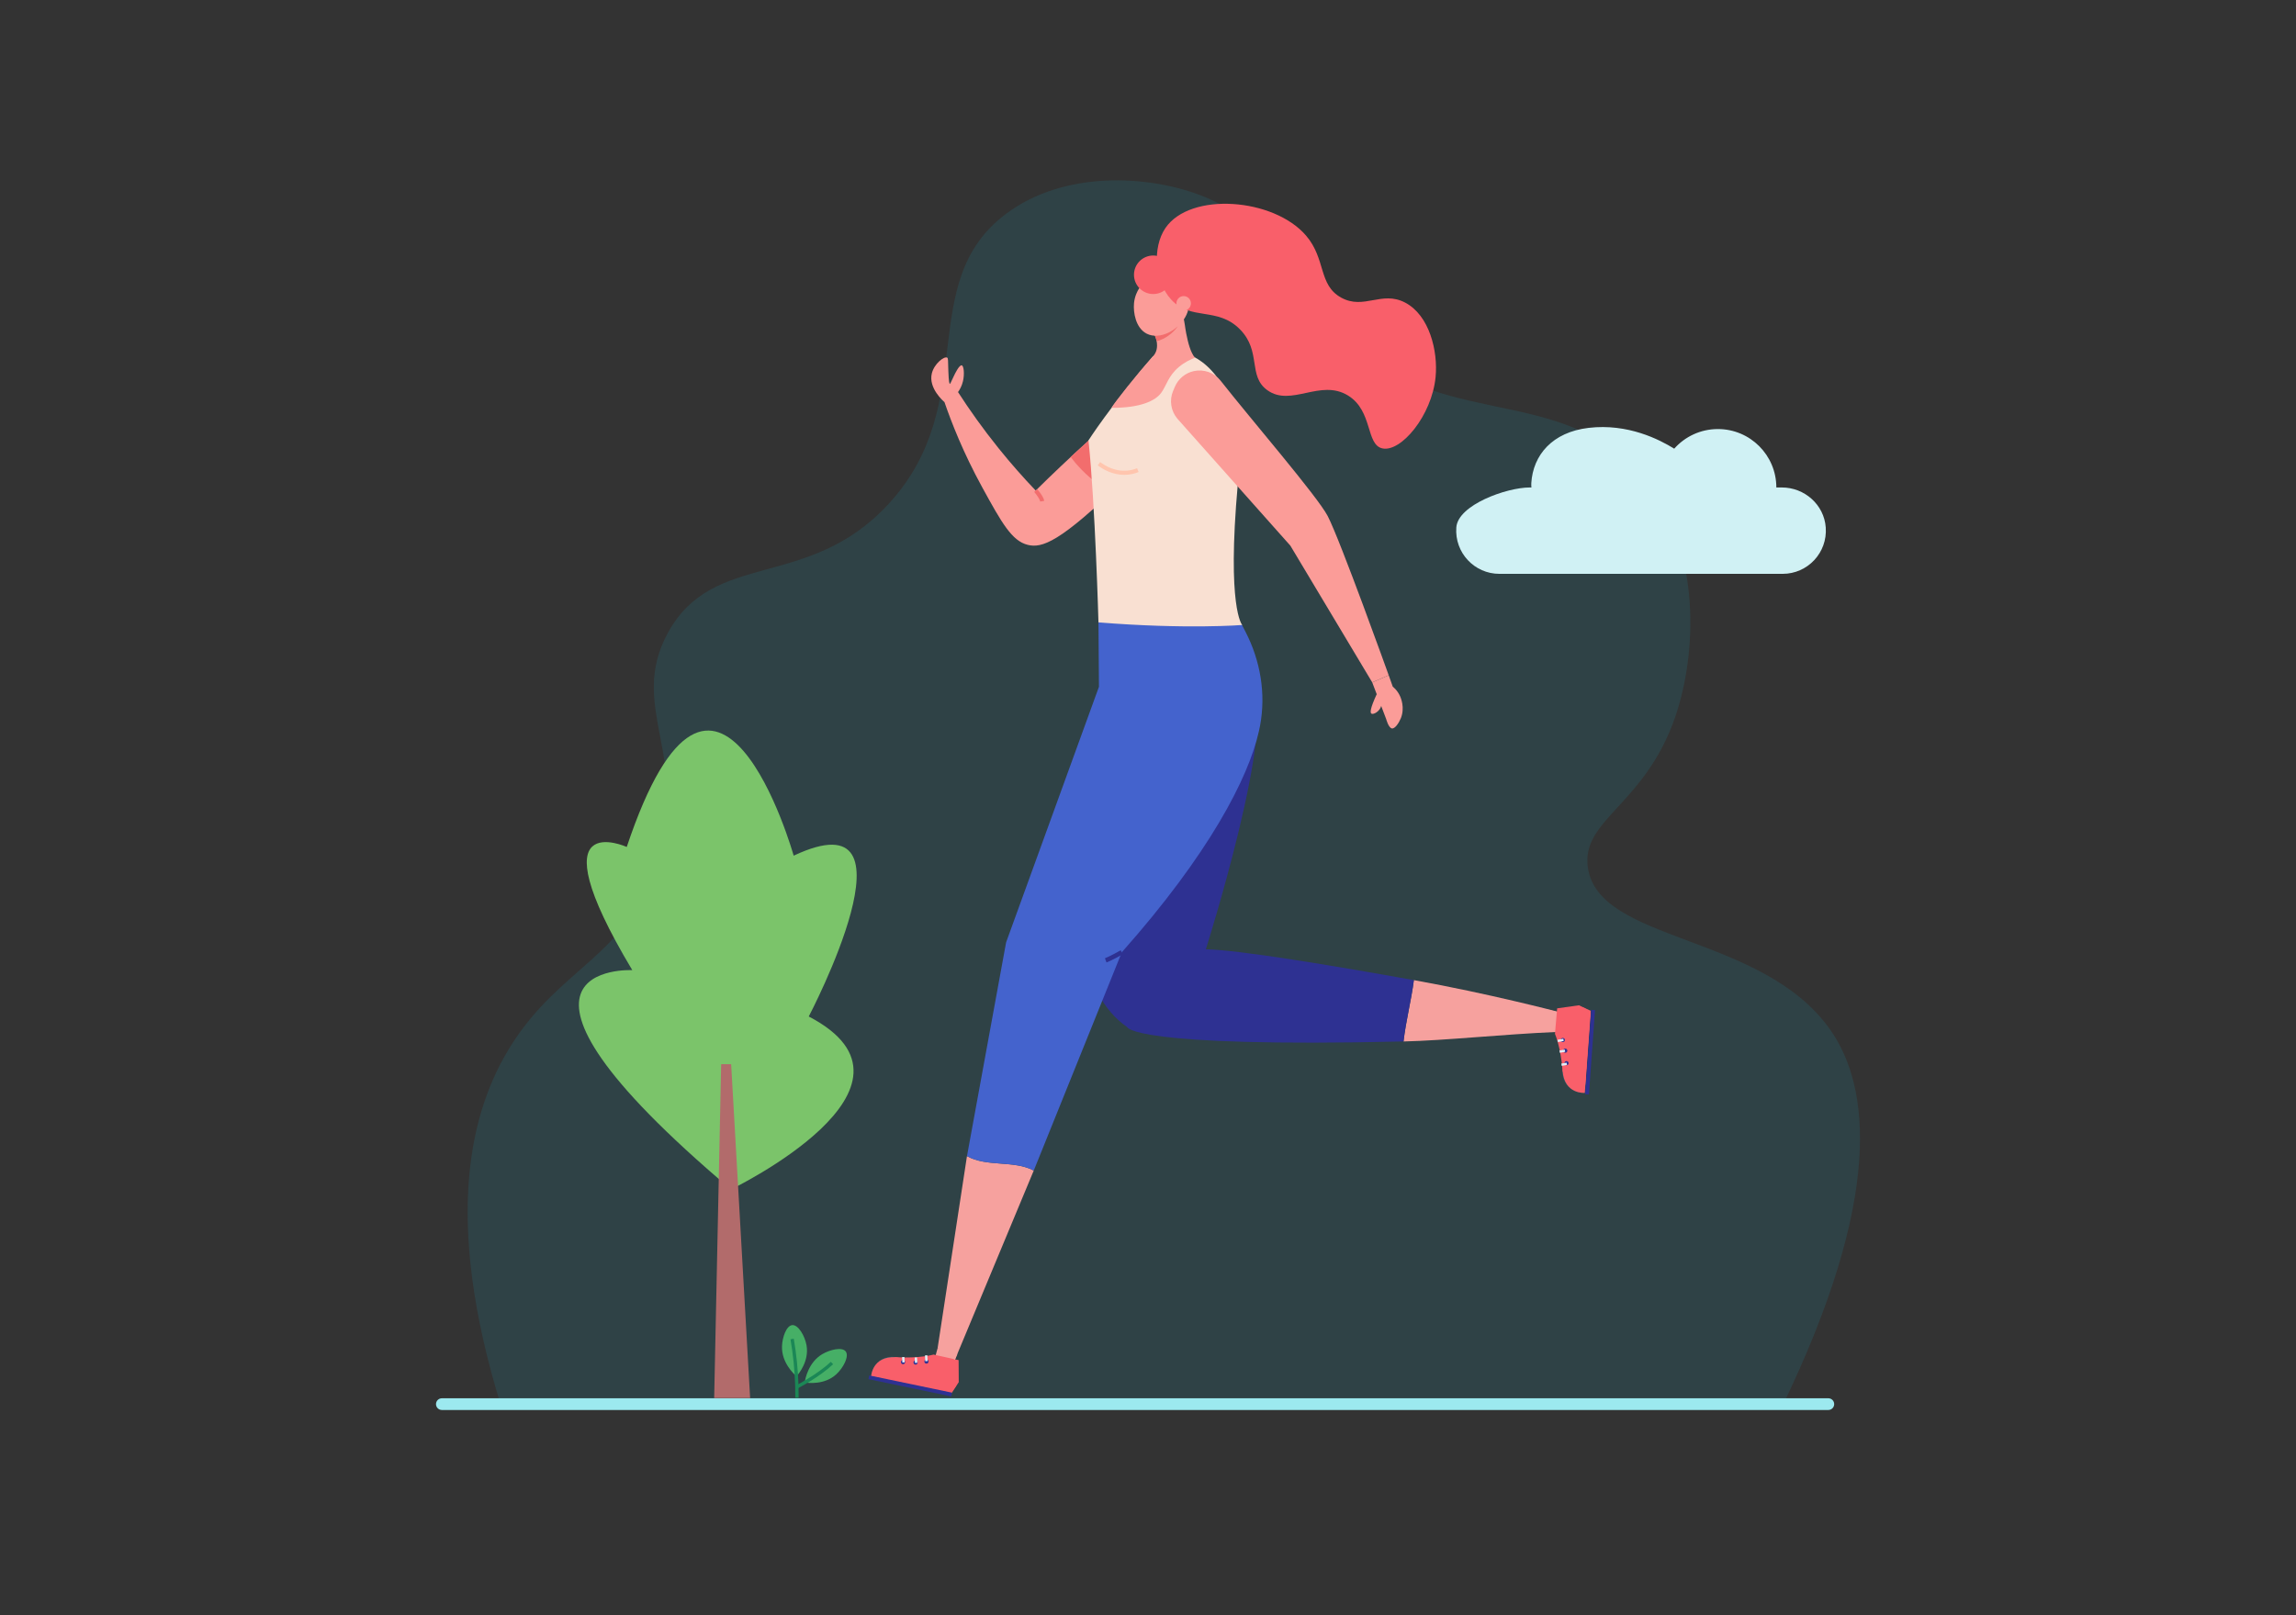 <?xml version="1.0" encoding="utf-8"?>
<!-- Generator: Adobe Illustrator 16.0.0, SVG Export Plug-In . SVG Version: 6.00 Build 0)  -->
<!DOCTYPE svg PUBLIC "-//W3C//DTD SVG 1.1//EN" "http://www.w3.org/Graphics/SVG/1.1/DTD/svg11.dtd">
<svg version="1.1" id="Calque_1" xmlns="http://www.w3.org/2000/svg" xmlns:xlink="http://www.w3.org/1999/xlink" x="0px" y="0px"
	 width="280px" height="197.037px" viewBox="0 0 280 197.037" enable-background="new 0 0 280 197.037" xml:space="preserve">
<rect x="0" y="0" width="280" height="197.037" fill="#333333" stroke="none"/>
<g>
	<path opacity="0.1" fill="#0DCAF0" d="M217.313,171.622c-52.124,0.227-104.055-0.253-156.179-0.025
		c-7.194-23.172-3.71-36.282,1.196-44.076c6.059-9.62,14.072-10.803,17.792-22.122c4.251-12.937-3.674-19.097,1.345-28.232
		c5.584-10.165,17.094-5.056,26.889-15.686c11.35-12.318,3.057-26.952,14.341-35.404c7.058-5.286,17.218-4.744,23.752-2.241
		c9.364,3.586,8.665,10.198,18.374,18.375c12.551,10.569,26.53,4.311,36.3,17.03c6.213,8.086,5.886,20.321,3.167,28.229
		c-3.691,10.736-11.449,12.483-10.654,18.31c1.262,9.24,21.187,8.025,29.519,19.768C228.13,132.559,229.65,146.13,217.313,171.622z"
		/>
	<g>
		<g>
			<path fill="#F6A19E" d="M190.017,123.426c0,0-8.472-2.227-17.593-3.865c-0.322,2.494-0.976,4.989-1.263,7.484
				c5.097-0.117,11.97-0.871,18.723-1.163L190.017,123.426z"/>
			<path fill="#F95F6A" d="M191.087,123.361c0,0,1.524-1.372,2.893,0.209l-0.638,8.773c-0.177,0.027-1.043,0.152-1.847-0.417
				c-0.65-0.46-0.872-1.097-0.936-1.305c0.102-1.401,0.203-2.802,0.305-4.202C190.864,126.42,191.864,124.964,191.087,123.361z"/>
			<path opacity="0.2" fill="#0DCAF0" d="M190.56,130.622c-0.102,1.374,0.933,2.568,2.307,2.667l0.404,0.03l0.099-1.344
				c-0.305,0.006-0.772-0.024-1.298-0.224C191.253,131.438,190.768,130.891,190.56,130.622z"/>
			<polygon fill="#F6A19E" points="188.796,125.739 190.471,125.961 190.859,123.72 189.177,123.252 			"/>
			<path fill="#F95F6A" d="M189.896,123.005l2.662-0.374l1.438,0.679l-0.727,10.009c0,0-2.496,0.204-2.711-2.697
				c-0.216-2.903-0.927-4.5-0.927-4.5L189.896,123.005z"/>
			
				<rect x="188.602" y="128.115" transform="matrix(-0.072 0.997 -0.997 -0.072 335.824 -55.589)" fill="#2E3192" width="10.312" height="0.466"/>
			<circle fill="#2E3192" cx="191.039" cy="129.691" r="0.253"/>
			<circle fill="#2E3192" cx="190.887" cy="128.166" r="0.253"/>
			<circle fill="#2E3192" cx="190.59" cy="126.869" r="0.253"/>
			
				<rect x="190.576" y="129.42" transform="matrix(0.174 0.985 -0.985 0.174 285.368 -80.605)" fill="#E1EEF7" width="0.281" height="0.656"/>
			
				<rect x="190.416" y="127.895" transform="matrix(0.173 0.985 -0.985 0.173 283.86 -81.652)" fill="#E1EEF7" width="0.282" height="0.657"/>
			
				<rect x="190.097" y="126.573" transform="matrix(0.177 0.984 -0.984 0.177 281.546 -82.746)" fill="#E1EEF7" width="0.282" height="0.718"/>
			<path fill="#2E3192" d="M147.055,115.802c0,0,8.826-27.879,5.586-31.822c-3.241-3.942-17.913-7.967-17.913-7.967l-0.664-0.092
				l0.012,8.743c0,0-8.465,32.484,3.385,40.627c0,0,0.463,2.518,33.701,1.754c0.287-2.496,0.94-4.991,1.263-7.484
				C162.419,117.764,150.994,115.866,147.055,115.802z"/>
			<path fill="#F95F6A" d="M116.394,167.047c0,0,1.156,1.695-0.592,2.84l-8.61-1.798c-0.006-0.18-0.014-1.053,0.658-1.776
				c0.542-0.582,1.202-0.719,1.418-0.753c1.375,0.287,2.749,0.574,4.124,0.861C113.392,166.421,114.7,167.606,116.394,167.047z"/>
			<path opacity="0.2" fill="#0DCAF0" d="M109.268,165.56c-1.349-0.283-2.67,0.583-2.952,1.931l-0.082,0.397l1.319,0.276
				c0.033-0.303,0.127-0.763,0.393-1.255C108.365,166.138,108.973,165.731,109.268,165.56z"/>
			<polygon fill="#F6A19E" points="114.341,164.462 113.897,166.091 116.066,166.775 116.754,165.17 			"/>
			<path fill="#F95F6A" d="M116.904,165.916l0.016,2.687l-0.864,1.336l-9.822-2.051c0,0,0.128-2.501,3.034-2.329
				c2.903,0.172,4.582-0.322,4.582-0.322L116.904,165.916z"/>
			
				<rect x="105.938" y="168.8" transform="matrix(-0.979 -0.204 0.204 -0.979 185.284 357.208)" fill="#2E3192" width="10.313" height="0.465"/>
			<circle fill="#2E3192" cx="110.125" cy="166.159" r="0.254"/>
			<circle fill="#2E3192" cx="111.657" cy="166.211" r="0.254"/>
			<circle fill="#2E3192" cx="112.981" cy="166.09" r="0.253"/>
			
				<rect x="109.783" y="165.69" transform="matrix(0.042 0.999 -0.999 0.042 271.208 48.902)" fill="#E1EEF7" width="0.656" height="0.283"/>
			
				<rect x="111.316" y="165.735" transform="matrix(0.042 0.999 -0.999 0.042 272.73 47.423)" fill="#E1EEF7" width="0.657" height="0.283"/>
			
				<rect x="112.608" y="165.59" transform="matrix(0.042 0.999 -0.999 0.042 273.783 45.872)" fill="#E1EEF7" width="0.717" height="0.283"/>
			
				<rect x="116.464" y="163.441" transform="matrix(0.942 0.337 -0.337 0.942 62.123 -29.698)" fill="#2E3192" width="0.383" height="1.52"/>
			
				<rect x="115.624" y="163.13" transform="matrix(0.942 0.336 -0.336 0.942 61.736 -29.368)" fill="#2E3192" width="0.383" height="1.52"/>
			
				<rect x="114.705" y="162.812" transform="matrix(0.942 0.337 -0.337 0.942 61.742 -29.123)" fill="#2E3192" width="0.382" height="1.521"/>
			<path fill="#F6A19E" d="M114.341,164.462l2.111,1.414l9.615-23.085c-2.443-1.29-5.755-0.401-8.144-1.761L114.341,164.462z"/>
			<path fill="#4463CD" d="M151.893,77.074l-0.487-0.942c-6.817-0.805-17.447-0.21-17.447-0.21l0.059,7.855l-11.322,31.178
				l-4.771,26.076c2.389,1.36,5.7,0.472,8.144,1.761l10.737-26.631c10.624-11.961,15.458-21.265,16.731-27.011
				c0.047-0.213,0.091-0.429,0.132-0.644C154.395,84.616,153.708,80.591,151.893,77.074z"/>
			<path fill="#FB9C98" d="M147.572,47.278c-1.613-0.638-3.228-1.274-4.842-1.911c-3.248,2.544-6.602,5.343-10.012,8.417
				c-2.262,2.04-4.398,4.065-6.413,6.058c-1.471-1.54-2.996-3.257-4.53-5.165c-1.913-2.378-3.548-4.686-4.942-6.848
				c0.2-0.283,0.464-0.733,0.604-1.333c0.197-0.852,0.111-1.872-0.158-1.931c-0.308-0.066-0.861,1.11-0.93,1.254
				c-0.443,0.94-0.47,1.008-0.508,1.004c-0.067-0.006-0.139-0.22-0.189-1.551c-0.052-1.318,0.001-1.567-0.15-1.647
				c-0.365-0.192-1.577,0.739-1.866,1.931c-0.437,1.805,1.438,3.408,1.541,3.493c0.855,2.484,2.289,6.171,4.605,10.397
				c2.386,4.353,3.618,6.539,5.546,7.018c1.719,0.427,3.93-0.256,11.683-7.846C139.891,55.798,143.552,52.012,147.572,47.278z"/>
			<path fill="#F26D6D" d="M130.569,55.753c0.704-0.653,1.42-1.311,2.149-1.969c3.41-3.074,6.764-5.872,10.012-8.417
				c1.614,0.636,3.229,1.273,4.842,1.911c-4.021,4.733-7.682,8.52-10.562,11.34c-0.533,0.522-1.04,1.01-1.522,1.469
				c-0.517-0.299-1.061-0.648-1.611-1.06C132.403,57.93,131.329,56.75,130.569,55.753z"/>
			<path fill="#F9E0D2" d="M144.969,43.268c0,0,7.211,2.067,5.981,15.794c-1.358,15.143,0.537,17.178,0.537,17.178
				s-6.729,0.55-17.529-0.318c0,0-0.399-14.484-1.217-22.202c0,0,2.574-4.058,7.855-10.238L144.969,43.268z"/>
			<path fill="#FB9C98" d="M145.587,45.268c1.227-0.268,2.499,0.188,3.273,1.177c3.601,4.59,11.809,14.109,13.057,16.509
				c1.521,2.927,7.438,19.418,7.438,19.418l-2.008,0.873l-9.986-16.682l-13.772-15.482c-0.803-0.941-1.008-2.255-0.526-3.396
				l0.209-0.492C143.684,46.214,144.548,45.496,145.587,45.268L145.587,45.268z"/>
			<path fill="none" stroke="#2E3192" stroke-width="1.85" stroke-linecap="round" stroke-miterlimit="10" d="M132.458,54.795"/>
			<path fill="#FB9C98" d="M140.396,40.197c0.276,0.364,0.718,1.067,0.707,1.967c-0.008,0.727-0.312,1.113-0.595,1.421
				c-1.717,1.873-4.713,5.653-4.954,6.163c3.558,0.022,5.355-0.871,6.063-1.838c0.64-0.875,0.845-2.058,2.168-3.158
				c0.721-0.601,1.447-0.927,1.939-1.109c-0.549-0.693-0.829-1.791-1.065-2.976c-0.129-0.652-0.199-1.467-0.357-1.99
				C143.301,39.009,141.395,39.864,140.396,40.197z"/>
			<path fill="#F26D6D" d="M143.607,39.84c-0.616,0.862-1.569,1.539-2.553,1.785c-0.12-0.641-0.441-1.14-0.659-1.428
				c0.999-0.333,2-0.665,2.999-0.998C143.458,39.406,143.528,39.62,143.607,39.84z"/>
			<path fill="#FB9C98" d="M141.183,33.531c-0.177,0.05-1.533,0.448-2.308,1.718c-0.126,0.205-0.492,0.83-0.58,1.723
				c-0.111,1.148,0.204,3.026,1.525,3.72c1.618,0.851,4.023-0.453,4.867-2.285c0.733-1.594,0.421-3.88-0.974-4.717
				C142.731,33.101,141.55,33.43,141.183,33.531z"/>
			<path fill="#FB9C98" d="M169.355,82.373l0.497,1.394c0,0,0.565,0.401,0.914,1.216c0.066,0.156,0.58,1.343,0.073,2.621
				c-0.229,0.574-0.727,1.328-1.102,1.253c-0.406-0.079-0.692-1.133-0.68-1.11l0,0l-1.711-4.501L169.355,82.373z"/>
			<path fill="#FB9C98" d="M167.9,84.665c-0.814,1.762-0.824,2.268-0.659,2.385c0.229,0.159,1.046-0.247,1.221-1
				C168.586,85.522,168.361,84.966,167.9,84.665z"/>
			<path fill="#F95F6A" d="M175.072,45.994c0.309-3.163-0.751-7.54-3.723-9.087c-2.859-1.488-5.014,0.926-7.788-0.6
				c-2.81-1.545-1.834-4.7-4.278-7.558c-3.939-4.61-14.144-5.382-17.164-0.925c-1.611,2.377-1.328,6.464,0.683,8.692
				c2.409,2.667,5.665,0.859,8.419,3.666c2.649,2.699,0.916,5.673,3.332,7.415c2.901,2.092,6.474-1.429,9.845,0.654
				c3.046,1.881,2.149,6.003,4.188,6.447C170.839,55.188,174.608,50.731,175.072,45.994z"/>
			<circle fill="#FB9C98" cx="144.35" cy="37.003" r="0.884"/>
		</g>
		<circle fill="#F95F6A" cx="140.639" cy="33.518" r="2.349"/>
		<path fill="#2E3192" d="M134.939,117.407l-0.192-0.513c0.008-0.002,0.643-0.244,1.923-0.972l0.27,0.476
			C135.615,117.151,134.967,117.397,134.939,117.407z"/>
		<path fill="#FFC5AE" d="M137.101,57.925c-1.477,0-2.643-0.708-3.235-1.161l0.304-0.397c0.596,0.453,1.82,1.193,3.347,1.037
			c0.39-0.04,0.776-0.136,1.149-0.287l0.188,0.464c-0.415,0.168-0.85,0.277-1.286,0.32
			C137.406,57.917,137.252,57.925,137.101,57.925z"/>
		<path fill="#F26D6D" d="M126.854,61.184c-0.056-0.313-0.48-0.888-0.734-1.176l0.374-0.332c0.077,0.087,0.756,0.868,0.852,1.422
			L126.854,61.184z"/>
	</g>
	<path fill="#9CE9EF" d="M222.965,172H53.888c-0.395,0-0.718-0.321-0.718-0.715c0-0.396,0.323-0.716,0.718-0.716h169.077
		c0.396,0,0.716,0.32,0.716,0.716C223.681,171.679,223.36,172,222.965,172z"/>
	<path fill="#7BC46A" d="M89.148,145.09c0,0,25.924-12.512,9.48-21.092c0,0,14.3-27.21-1.839-19.619c0,0-9.48-33.619-20.357-1.062
		c0,0-11.407-5.168,0.676,15.026C77.108,118.344,56.273,117.288,89.148,145.09z"/>
	<path fill="#46AF66" d="M97.134,167.899c0.281-0.325,1.563-1.872,1.223-3.791c-0.205-1.149-1.01-2.537-1.748-2.462
		c-0.72,0.07-1.206,1.512-1.243,2.565C95.294,166.186,96.771,167.575,97.134,167.899z"/>
	<path fill="#46AF66" d="M98.131,168.643c0.427,0.064,2.418,0.318,3.855-0.997c0.862-0.789,1.603-2.211,1.146-2.795
		c-0.445-0.569-1.924-0.208-2.835,0.325C98.594,166.171,98.21,168.162,98.131,168.643z"/>
	<path fill="#1B8756" d="M97.396,170.516l-0.407-0.003c0.003-0.498-0.003-1-0.018-1.49c-0.057-1.885-0.248-3.786-0.571-5.65
		l0.402-0.07c0.325,1.883,0.521,3.804,0.576,5.708C97.394,169.506,97.4,170.012,97.396,170.516z"/>
	<path fill="#1B8756" d="M97.273,169.364l-0.187-0.362c0.025-0.014,2.607-1.348,4.234-2.881l0.278,0.297
		C99.932,167.992,97.381,169.309,97.273,169.364z"/>
	<polygon fill="#B26B6B" points="89.165,129.818 91.479,170.546 87.094,170.546 87.946,129.818 	"/>
	<path fill="#D0F1F4" d="M186.539,59.465h0.22c-0.015-0.128-0.027-0.318-0.015-0.541c0.215-3.409,2.556-6.208,6.992-6.73
		c4.796-0.566,8.656,1.436,10.436,2.539c1.306-1.468,3.208-2.394,5.327-2.394c3.937,0,7.127,3.191,7.127,7.126h0.67
		c2.776,0,5.156,2.106,5.356,4.874c0.226,3.087-2.213,5.662-5.253,5.662h-34.547c-3.039,0-5.478-2.575-5.252-5.662
		C177.801,61.572,183.764,59.465,186.539,59.465z"/>
</g>
</svg>
